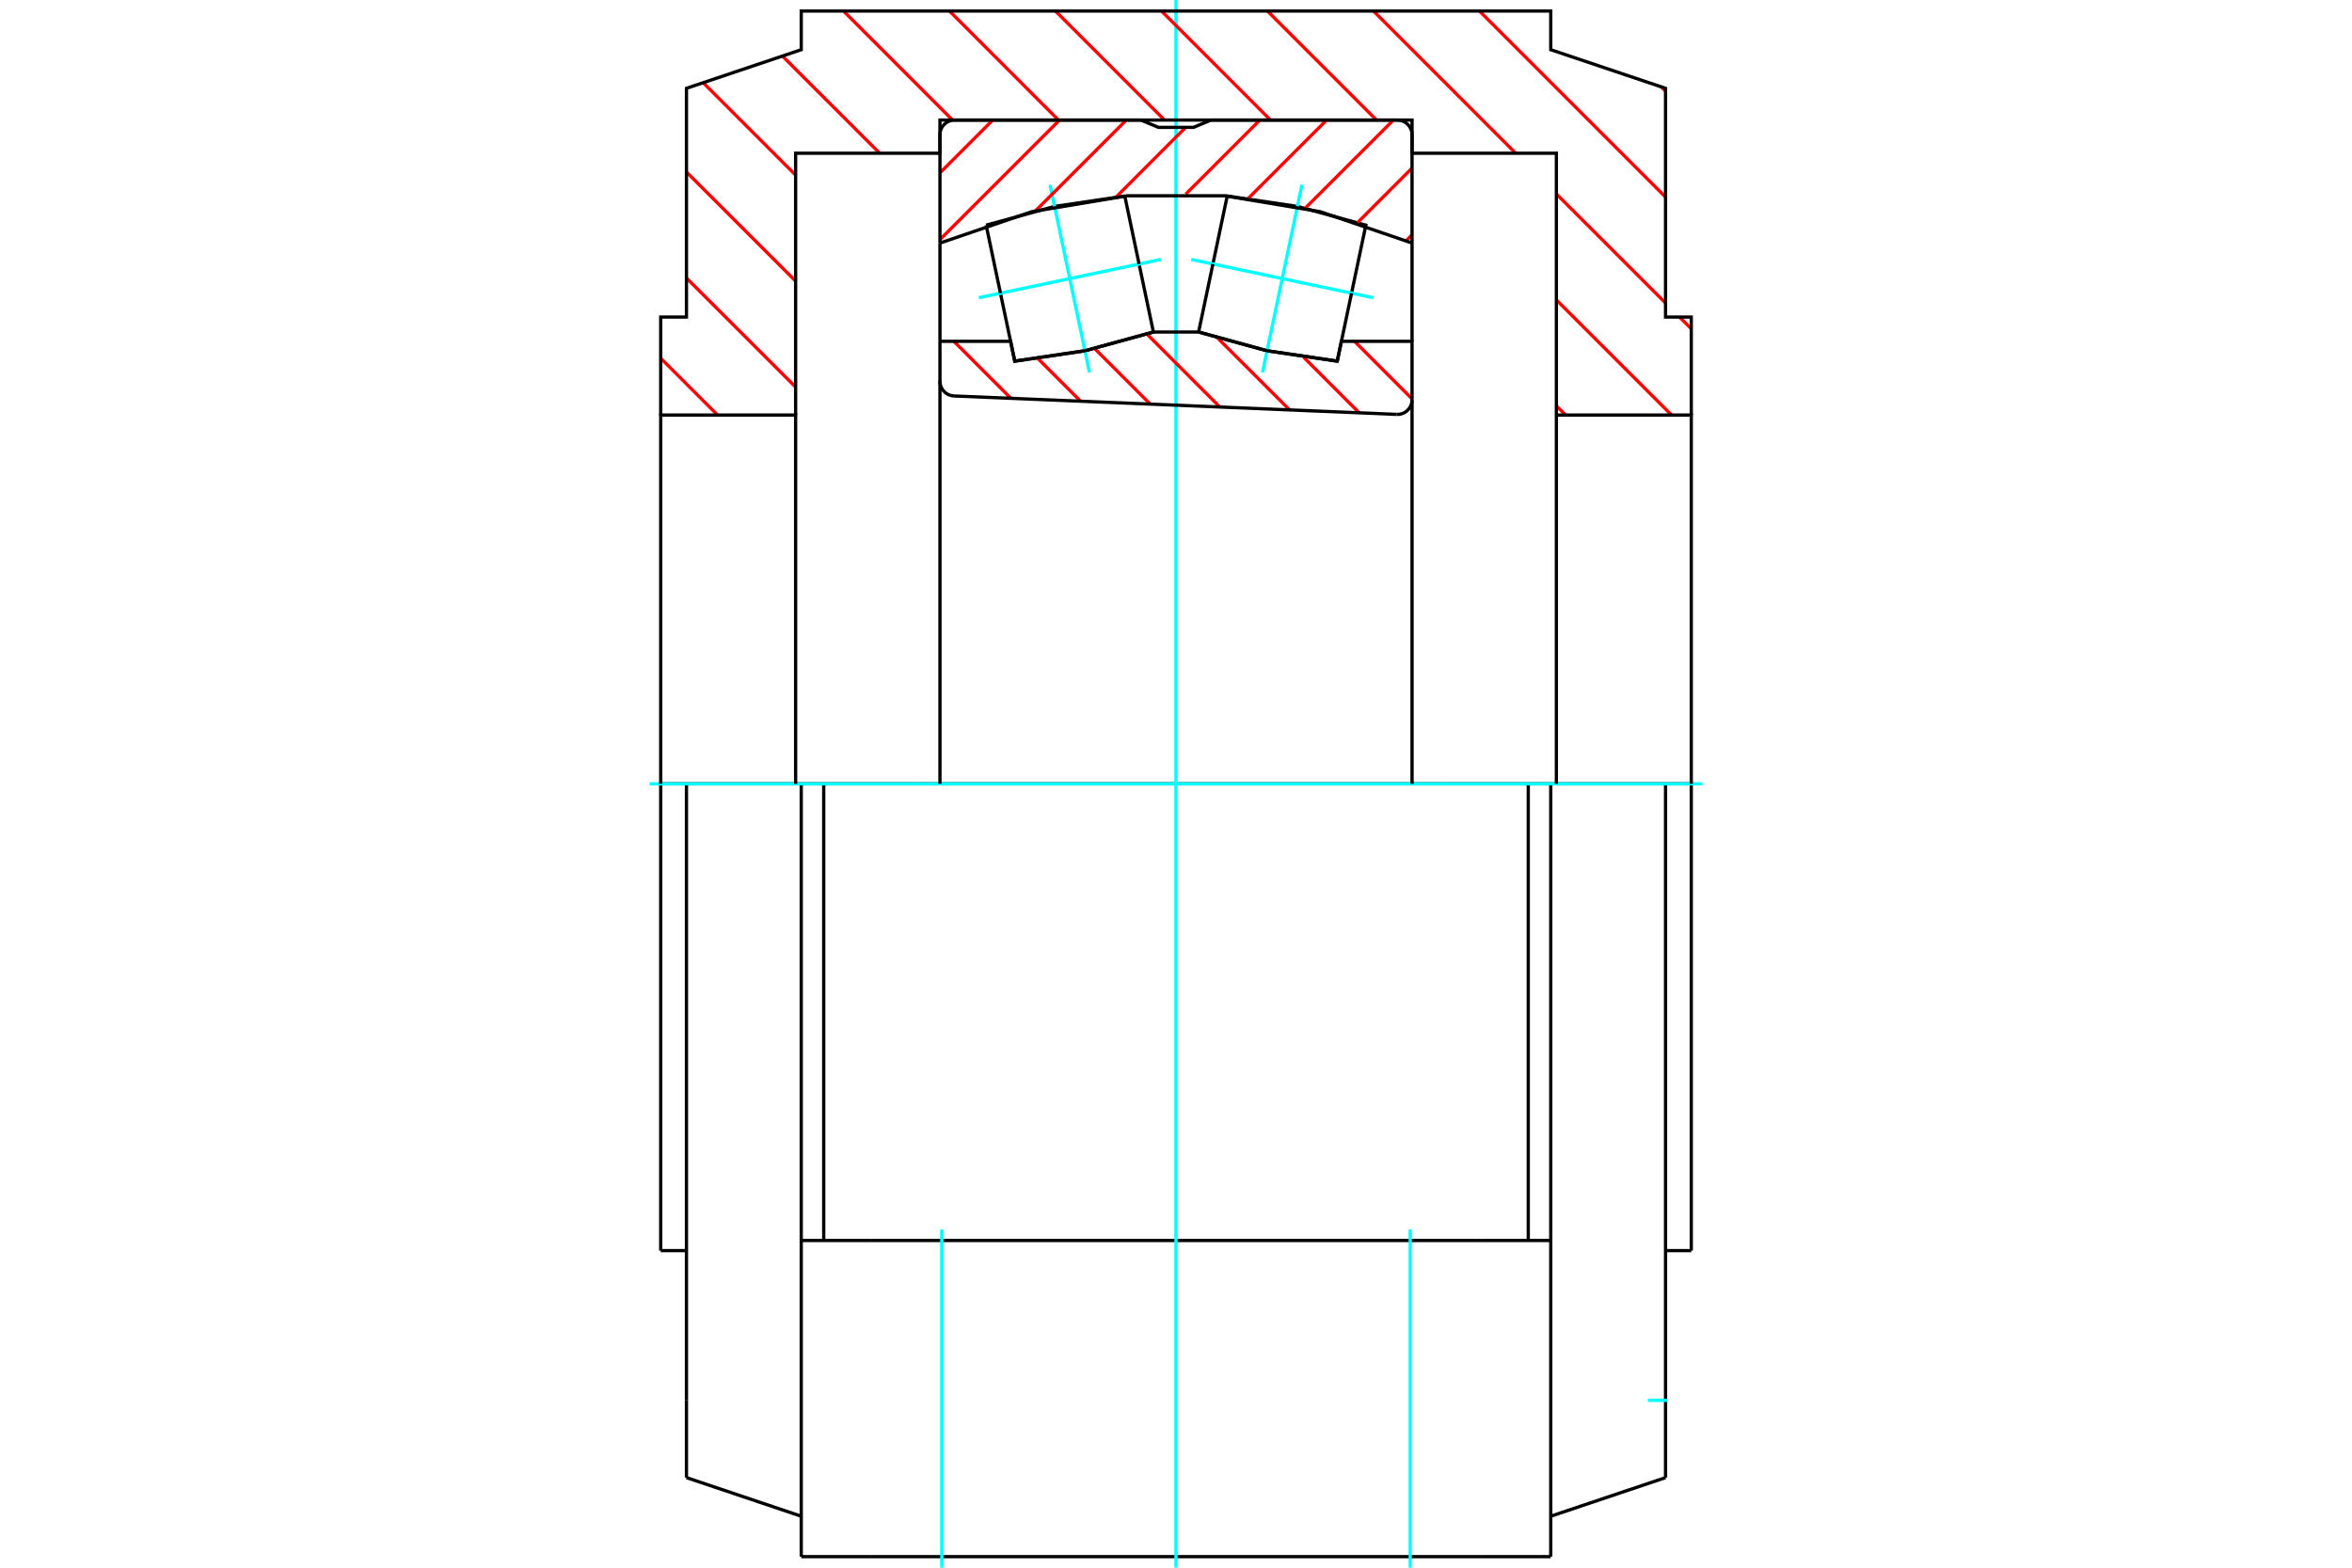 <?xml version="1.0" standalone="no"?>
<!DOCTYPE svg PUBLIC "-//W3C//DTD SVG 1.1//EN"
	"http://www.w3.org/Graphics/SVG/1.1/DTD/svg11.dtd">
<svg xmlns="http://www.w3.org/2000/svg" height="100%" width="100%" viewBox="0 0 36000 24000">
	<rect x="-1800" y="-1200" width="39600" height="26400" style="fill:#FFF"/>
	<g style="fill:none; fill-rule:evenodd" transform="matrix(1 0 0 1 0 0)">
		<g style="fill:none; stroke:#000; stroke-width:50; shape-rendering:geometricPrecision">
			<line x1="25887" y1="12000" x2="25887" y2="19146"/>
			<line x1="25887" y1="12000" x2="25493" y2="12000"/>
			<line x1="10113" y1="12000" x2="10113" y2="19146"/>
			<line x1="10507" y1="12000" x2="10113" y2="12000"/>
			<line x1="12264" y1="12000" x2="10507" y2="12000"/>
			<line x1="12264" y1="12000" x2="12608" y2="12000"/>
			<line x1="13985" y1="12000" x2="12608" y2="12000"/>
			<line x1="13985" y1="12000" x2="22015" y2="12000"/>
			<line x1="23392" y1="12000" x2="22015" y2="12000"/>
			<line x1="23392" y1="12000" x2="23736" y2="12000"/>
			<line x1="25493" y1="12000" x2="23736" y2="12000"/>
			<polyline points="25493,12000 25493,21438 25493,22621"/>
			<line x1="23736" y1="12000" x2="23736" y2="18991"/>
			<line x1="23736" y1="23831" x2="23736" y2="18991"/>
			<line x1="10507" y1="21438" x2="10507" y2="22621"/>
			<line x1="10507" y1="12000" x2="10507" y2="21438"/>
			<line x1="12264" y1="23831" x2="12264" y2="18991"/>
			<line x1="12264" y1="12000" x2="12264" y2="18991"/>
			<line x1="25493" y1="22621" x2="23736" y2="23212"/>
			<line x1="10507" y1="22621" x2="12264" y2="23212"/>
			<line x1="23392" y1="18991" x2="23392" y2="12000"/>
			<line x1="13321" y1="18991" x2="12264" y2="18991"/>
			<line x1="22679" y1="18991" x2="13321" y2="18991"/>
			<line x1="23736" y1="18991" x2="22679" y2="18991"/>
			<line x1="12608" y1="18991" x2="12608" y2="12000"/>
			<line x1="22679" y1="23831" x2="23736" y2="23831"/>
			<line x1="13321" y1="23831" x2="22679" y2="23831"/>
			<line x1="12264" y1="23831" x2="13321" y2="23831"/>
			<line x1="25493" y1="19146" x2="25887" y2="19146"/>
			<line x1="10113" y1="19146" x2="10507" y2="19146"/>
		</g>
		<g style="fill:none; stroke:#0FF; stroke-width:50; shape-rendering:geometricPrecision">
			<line x1="18000" y1="24000" x2="18000" y2="0"/>
			<line x1="9944" y1="12000" x2="26056" y2="12000"/>
			<line x1="25222" y1="21438" x2="25517" y2="21438"/>
			<line x1="14415" y1="24000" x2="14415" y2="18822"/>
			<line x1="21585" y1="24000" x2="21585" y2="18822"/>
		</g>
		<g style="fill:none; stroke:#F00; stroke-width:50; shape-rendering:geometricPrecision">
			<line x1="25429" y1="1331" x2="25493" y2="1395"/>
			<line x1="22645" y1="169" x2="25493" y2="3017"/>
			<line x1="21023" y1="169" x2="23199" y2="2346"/>
			<line x1="23822" y1="2969" x2="25493" y2="4639"/>
			<line x1="25707" y1="4854" x2="25887" y2="5034"/>
			<line x1="19400" y1="169" x2="21069" y2="1838"/>
			<line x1="23822" y1="4591" x2="25585" y2="6354"/>
			<line x1="17778" y1="169" x2="19446" y2="1838"/>
			<line x1="23822" y1="6214" x2="23963" y2="6354"/>
			<line x1="16155" y1="169" x2="17824" y2="1838"/>
			<line x1="14533" y1="169" x2="16201" y2="1838"/>
			<line x1="12911" y1="169" x2="14579" y2="1838"/>
			<line x1="11976" y1="858" x2="13465" y2="2346"/>
			<line x1="10763" y1="1266" x2="12178" y2="2681"/>
			<line x1="10507" y1="2633" x2="12178" y2="4304"/>
			<line x1="10507" y1="4256" x2="12178" y2="5926"/>
			<line x1="10113" y1="5484" x2="10983" y2="6354"/>
		</g>
		<g style="fill:none; stroke:#000; stroke-width:50; shape-rendering:geometricPrecision">
			<polyline points="10113,12000 10113,6354 12178,6354 12178,12000"/>
			<polyline points="12178,6354 12178,2346 14387,2346 14387,1838 21613,1838 21613,2346 23822,2346 23822,6354 23822,12000"/>
			<polyline points="23822,6354 25887,6354 25887,12000"/>
			<polyline points="25887,6354 25887,4854 25493,4854 25493,1352 23736,761 23736,169 12264,169 12264,761 10507,1352 10507,4854 10113,4854 10113,6354"/>
			<polyline points="20687,4488 20906,3447 19858,3160 18784,3001 18565,4042"/>
		</g>
		<g style="fill:none; stroke:#0FF; stroke-width:50; shape-rendering:geometricPrecision">
			<line x1="18234" y1="3972" x2="21018" y2="4558"/>
		</g>
		<g style="fill:none; stroke:#000; stroke-width:50; shape-rendering:geometricPrecision">
			<line x1="20687" y1="4488" x2="20468" y2="5529"/>
			<polyline points="18346,5083 19394,5370 20468,5529"/>
			<line x1="18346" y1="5083" x2="18565" y2="4042"/>
		</g>
		<g style="fill:none; stroke:#0FF; stroke-width:50; shape-rendering:geometricPrecision">
			<line x1="19324" y1="5701" x2="19928" y2="2829"/>
		</g>
		<g style="fill:none; stroke:#000; stroke-width:50; shape-rendering:geometricPrecision">
			<polyline points="15313,4488 15532,5529 16606,5370 17654,5083 17435,4042"/>
		</g>
		<g style="fill:none; stroke:#0FF; stroke-width:50; shape-rendering:geometricPrecision">
			<line x1="17766" y1="3972" x2="14982" y2="4558"/>
		</g>
		<g style="fill:none; stroke:#000; stroke-width:50; shape-rendering:geometricPrecision">
			<line x1="15313" y1="4488" x2="15094" y2="3447"/>
			<polyline points="17216,3001 16142,3160 15094,3447"/>
			<line x1="17216" y1="3001" x2="17435" y2="4042"/>
		</g>
		<g style="fill:none; stroke:#0FF; stroke-width:50; shape-rendering:geometricPrecision">
			<line x1="16072" y1="2829" x2="16676" y2="5701"/>
		</g>
		<g style="fill:none; stroke:#F00; stroke-width:50; shape-rendering:geometricPrecision">
			<line x1="21613" y1="3595" x2="21524" y2="3685"/>
			<line x1="21613" y1="2573" x2="20778" y2="3409"/>
			<line x1="21327" y1="1838" x2="19978" y2="3187"/>
			<line x1="20305" y1="1838" x2="19104" y2="3039"/>
			<line x1="19283" y1="1838" x2="18149" y2="2972"/>
			<line x1="18148" y1="1950" x2="17083" y2="3016"/>
			<line x1="17239" y1="1838" x2="15845" y2="3232"/>
			<line x1="16217" y1="1838" x2="14387" y2="3668"/>
			<line x1="15195" y1="1838" x2="14387" y2="2646"/>
		</g>
		<g style="fill:none; stroke:#000; stroke-width:50; shape-rendering:geometricPrecision">
			<line x1="14387" y1="5225" x2="14387" y2="3721"/>
			<polyline points="21613,3721 20208,3241 18743,2997 17257,2997 15792,3241 14387,3721"/>
			<polyline points="21613,5225 21613,3721 21613,2063 21611,2028 21602,1994 21589,1961 21570,1931 21547,1904 21520,1881 21490,1862 21457,1849 21423,1840 21387,1838 18536,1838 18268,1950 17732,1950 17464,1838 14613,1838 14577,1840 14543,1849 14510,1862 14480,1881 14453,1904 14430,1931 14411,1961 14398,1994 14389,2028 14387,2063 14387,3721"/>
		</g>
		<g style="fill:none; stroke:#F00; stroke-width:50; shape-rendering:geometricPrecision">
			<line x1="20732" y1="5225" x2="21613" y2="6107"/>
			<line x1="19953" y1="5468" x2="20805" y2="6321"/>
			<line x1="18633" y1="5171" x2="19739" y2="6276"/>
			<line x1="17555" y1="5114" x2="18672" y2="6232"/>
			<line x1="16754" y1="5335" x2="17606" y2="6187"/>
			<line x1="15884" y1="5487" x2="16540" y2="6143"/>
			<line x1="14600" y1="5225" x2="15473" y2="6098"/>
		</g>
		<g style="fill:none; stroke:#000; stroke-width:50; shape-rendering:geometricPrecision">
			<polyline points="14387,5225 15468,5225 15532,5529 16606,5370 17654,5083 18346,5083 19394,5370 20468,5529 20532,5225 21613,5225 21613,6119"/>
			<polyline points="21378,6344 21414,6343 21450,6336 21484,6323 21516,6305 21544,6282 21568,6255 21587,6224 21602,6190 21610,6155 21613,6119"/>
			<line x1="21378" y1="6344" x2="14603" y2="6062"/>
			<polyline points="14387,5836 14389,5871 14397,5904 14410,5936 14428,5966 14450,5993 14475,6016 14504,6035 14536,6049 14569,6058 14603,6062"/>
			<line x1="14387" y1="5836" x2="14387" y2="5225"/>
			<line x1="14387" y1="5827" x2="14387" y2="12000"/>
			<line x1="21613" y1="12000" x2="21613" y2="6128"/>
		</g>
	</g>
</svg>
